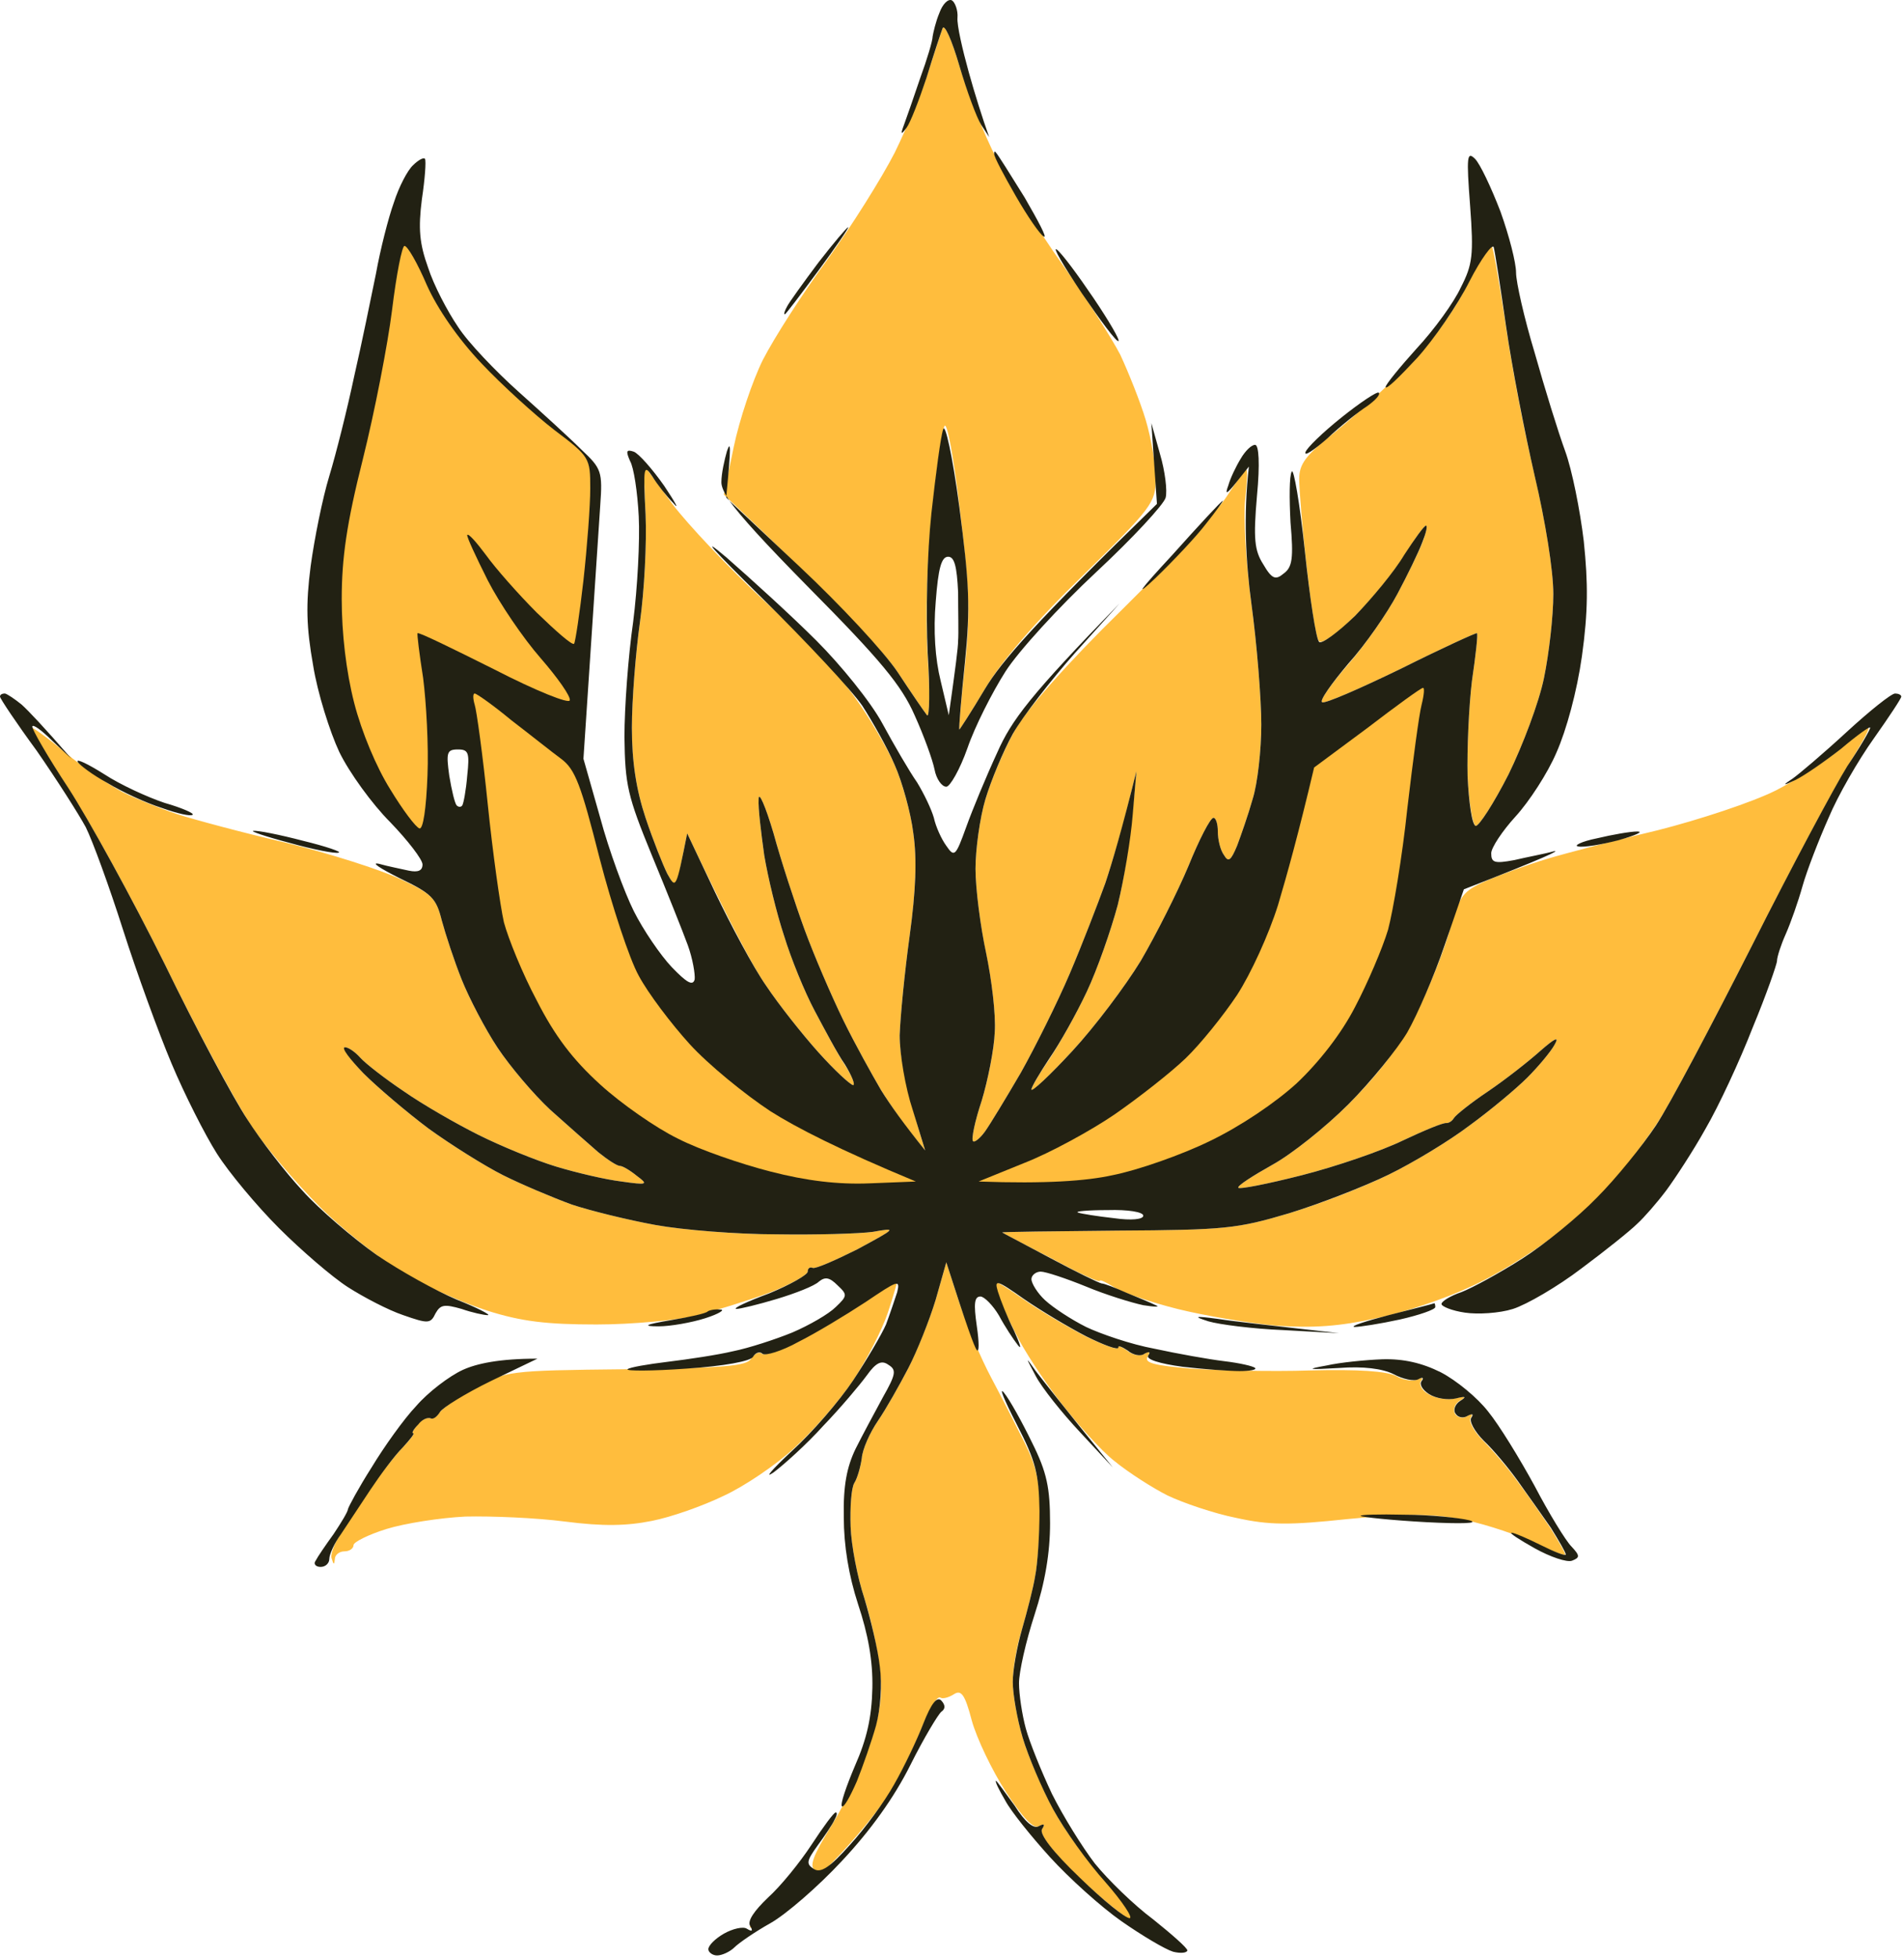 <?xml version="1.0" encoding="UTF-8"?> <svg xmlns="http://www.w3.org/2000/svg" viewBox="0 0 74.895 77" fill="none"> <path fill-rule="evenodd" clip-rule="evenodd" d="M37.736 2.581C38.029 3.583 38.689 5.245 39.202 6.247C39.716 7.25 40.889 9.132 41.793 10.403C42.697 11.674 43.724 13.287 44.066 13.947C44.384 14.632 44.848 15.781 45.068 16.514C45.288 17.247 45.459 18.298 45.459 18.836C45.459 19.765 45.312 19.961 42.6 22.625C40.717 24.458 39.373 26.023 38.738 27.098C38.2 28.003 37.736 28.712 37.736 28.687C37.711 28.638 37.809 27.514 37.956 26.17C38.176 24.141 38.127 23.09 37.76 20.058C37.516 17.981 37.247 16.538 37.149 16.758C37.051 16.954 36.831 18.494 36.66 20.181C36.465 22.014 36.392 24.263 36.489 25.803C36.587 27.221 36.563 28.247 36.465 28.125C36.367 28.003 35.829 27.221 35.316 26.439C34.779 25.632 33.019 23.75 28.473 19.447L28.864 17.565C29.084 16.514 29.597 14.974 30.012 14.143C30.452 13.287 31.577 11.527 32.53 10.232C33.483 8.912 34.681 7.005 35.194 6.003C35.683 5.001 36.294 3.558 36.514 2.825C36.758 2.092 37.003 1.31 37.076 1.114C37.149 0.918 37.443 1.578 37.736 2.581ZM58.657 9.621C58.73 9.67 58.95 10.99 59.195 12.554C59.415 14.143 59.928 16.856 60.344 18.592C60.783 20.45 61.101 22.43 61.101 23.358C61.101 24.238 60.93 25.705 60.734 26.658C60.539 27.612 59.903 29.298 59.341 30.447C58.755 31.596 58.168 32.501 58.046 32.476C57.924 32.427 57.777 31.547 57.728 30.521C57.704 29.47 57.777 27.783 57.899 26.781C58.046 25.778 58.144 24.923 58.095 24.898C58.07 24.874 56.726 25.485 55.113 26.292C53.5 27.074 52.107 27.685 52.009 27.612C51.887 27.563 52.376 26.878 53.036 26.121C53.72 25.338 54.575 24.092 54.966 23.358C55.358 22.625 55.797 21.721 55.944 21.354C56.091 20.963 56.164 20.67 56.091 20.67C56.017 20.67 55.651 21.183 55.235 21.843C54.844 22.478 53.965 23.554 53.304 24.214C52.62 24.898 51.985 25.338 51.887 25.216C51.765 25.118 51.569 23.798 51.398 22.283C51.227 20.792 51.105 19.227 51.105 18.836C51.105 18.25 51.349 17.907 52.498 17.003C53.256 16.392 54.575 15.194 55.431 14.314C56.433 13.312 57.264 12.138 57.753 11.112C58.168 10.232 58.584 9.547 58.657 9.621ZM25.344 18.298C25.344 18.323 25.858 19.007 26.444 19.814C27.055 20.621 28.668 22.332 30.037 23.603C31.43 24.874 33.043 26.585 33.605 27.392C34.192 28.199 34.901 29.421 35.194 30.081C35.487 30.765 35.829 31.963 35.927 32.77C36.074 33.796 36.025 35.018 35.781 36.803C35.585 38.221 35.414 39.981 35.389 40.714C35.389 41.447 35.609 42.767 36.392 45.236L35.854 44.576C35.56 44.209 35.023 43.452 34.656 42.865C34.314 42.278 33.63 41.056 33.165 40.103C32.701 39.15 32.017 37.561 31.65 36.559C31.283 35.556 30.721 33.845 30.428 32.77C30.11 31.694 29.841 31.083 29.841 31.425C29.817 31.767 29.939 32.745 30.061 33.625C30.208 34.505 30.55 35.923 30.844 36.803C31.112 37.683 31.65 39.003 32.041 39.736C32.432 40.47 32.945 41.447 33.239 41.887C33.508 42.303 33.654 42.669 33.556 42.669C33.434 42.645 32.823 42.083 32.188 41.374C31.552 40.665 30.624 39.492 30.135 38.758C29.622 38.025 28.742 36.363 27.031 32.77L26.811 33.87C26.591 34.97 26.591 34.97 26.249 34.358C26.078 34.016 25.687 33.038 25.393 32.158C25.027 31.059 24.856 29.958 24.856 28.614C24.856 27.538 25.002 25.681 25.173 24.458C25.344 23.236 25.442 21.354 25.393 20.254C25.344 19.154 25.32 18.274 25.344 18.298ZM49.027 18.47C49.076 18.47 49.052 18.983 48.979 19.643C48.905 20.278 49.003 22.112 49.223 23.725C49.443 25.338 49.614 27.49 49.614 28.492C49.614 29.494 49.467 30.814 49.272 31.425C49.101 32.036 48.808 32.867 48.661 33.258C48.416 33.845 48.319 33.918 48.147 33.625C48.001 33.429 47.903 33.014 47.903 32.721C47.903 32.403 47.83 32.158 47.732 32.158C47.61 32.158 47.17 33.014 46.754 34.041C46.315 35.092 45.459 36.778 44.873 37.781C44.261 38.783 43.064 40.372 42.184 41.325C41.304 42.278 40.571 42.963 40.571 42.865C40.571 42.743 40.889 42.205 41.28 41.643C41.671 41.056 42.331 39.883 42.746 39.003C43.162 38.123 43.699 36.583 43.968 35.581C44.212 34.578 44.481 32.99 44.701 30.325L44.335 31.792C44.139 32.598 43.748 33.918 43.479 34.725C43.186 35.532 42.575 37.121 42.086 38.27C41.597 39.418 40.717 41.179 40.155 42.181C39.569 43.183 38.933 44.234 38.738 44.503C38.542 44.772 38.322 44.943 38.273 44.87C38.2 44.796 38.347 44.087 38.616 43.281C38.86 42.474 39.104 41.276 39.129 40.592C39.178 39.932 39.007 38.514 38.787 37.487C38.567 36.436 38.371 34.945 38.371 34.187C38.371 33.405 38.542 32.158 38.762 31.425C38.982 30.692 39.495 29.47 39.911 28.736C40.375 27.905 41.964 26.096 44.139 23.97C46.046 22.087 47.903 20.083 48.27 19.496C48.636 18.934 48.979 18.47 49.027 18.47ZM2.566 29.592C3.299 30.203 4.325 30.887 4.839 31.156C5.327 31.401 6.305 31.792 6.965 32.012C7.649 32.232 9.556 32.745 11.242 33.136C12.928 33.552 14.933 34.187 15.715 34.554C16.986 35.141 17.157 35.312 17.377 36.192C17.523 36.73 17.865 37.781 18.159 38.514C18.452 39.247 19.088 40.47 19.576 41.203C20.065 41.936 20.994 43.036 21.654 43.647C22.338 44.258 23.169 44.992 23.536 45.309C23.902 45.603 24.269 45.847 24.391 45.847C24.489 45.847 24.782 46.018 25.051 46.238C25.515 46.581 25.467 46.605 24.44 46.458C23.829 46.385 22.68 46.116 21.874 45.872C21.067 45.627 19.699 45.065 18.819 44.625C17.939 44.185 16.619 43.427 15.886 42.914C15.153 42.425 14.37 41.814 14.175 41.594C13.979 41.374 13.711 41.179 13.564 41.179C13.442 41.203 13.759 41.643 14.297 42.205C14.835 42.743 15.984 43.721 16.863 44.381C17.743 45.016 19.063 45.847 19.796 46.214C20.53 46.581 21.752 47.094 22.485 47.363C23.218 47.607 24.709 47.974 25.784 48.169C26.86 48.365 29.01 48.536 30.55 48.536C32.09 48.561 33.801 48.512 34.338 48.438C35.292 48.267 35.267 48.292 33.728 49.123C32.848 49.563 32.066 49.905 31.968 49.856C31.846 49.807 31.772 49.881 31.772 50.003C31.772 50.125 31.088 50.516 30.257 50.834C29.402 51.152 28.106 51.543 27.373 51.738C26.64 51.909 24.88 52.081 23.462 52.081C21.483 52.081 20.505 51.958 19.185 51.543C18.257 51.25 16.766 50.59 15.886 50.076C15.03 49.563 13.515 48.39 12.562 47.436C11.609 46.483 10.362 45.016 9.8 44.136C9.238 43.256 7.723 40.47 6.476 37.903C5.205 35.336 3.494 32.232 2.688 31.01C1.881 29.763 1.221 28.687 1.221 28.614C1.221 28.541 1.832 28.981 2.566 29.592ZM73.493 28.638C73.541 28.687 73.15 29.372 72.661 30.154C72.173 30.912 70.486 34.089 68.922 37.169C67.358 40.25 65.696 43.403 65.207 44.136C64.718 44.87 63.936 45.921 63.472 46.458C63.032 46.996 61.932 47.974 61.077 48.634C60.221 49.294 58.755 50.198 57.802 50.614C56.873 51.054 55.211 51.616 54.136 51.836C52.694 52.154 51.667 52.227 50.225 52.13C49.15 52.032 47.39 51.738 46.315 51.47C45.239 51.201 44.115 50.809 43.822 50.614C43.504 50.418 43.259 50.296 43.259 50.37C43.259 50.443 42.404 50.052 41.377 49.49C40.326 48.952 39.447 48.487 39.422 48.463C39.398 48.438 41.451 48.414 43.944 48.39C48.196 48.365 48.661 48.316 50.714 47.705C51.936 47.338 53.696 46.654 54.624 46.189C55.577 45.725 56.995 44.87 57.802 44.258C58.608 43.672 59.635 42.816 60.075 42.376C60.515 41.936 61.003 41.35 61.15 41.081C61.345 40.738 61.174 40.812 60.588 41.325C60.123 41.741 59.219 42.449 58.535 42.914C57.875 43.354 57.264 43.843 57.19 43.965C57.117 44.087 56.995 44.161 56.897 44.161C56.775 44.136 56.017 44.454 55.187 44.845C54.331 45.261 52.547 45.872 51.203 46.214C49.858 46.556 48.734 46.776 48.71 46.703C48.661 46.63 49.272 46.238 50.054 45.799C50.811 45.383 52.229 44.258 53.158 43.305C54.355 42.083 55.138 41.032 55.773 39.736C56.262 38.734 56.848 37.267 57.044 36.51C57.41 35.214 57.533 35.043 58.486 34.627C59.048 34.383 60.123 33.992 60.857 33.772C61.59 33.552 63.545 33.038 65.207 32.647C66.845 32.232 68.922 31.547 69.851 31.083C70.755 30.618 71.928 29.861 72.441 29.396C72.979 28.932 73.444 28.589 73.493 28.638ZM37.223 49.636L37.736 51.225C38.029 52.105 38.591 53.425 38.982 54.158C39.373 54.892 39.96 56.041 40.302 56.725C40.766 57.654 40.913 58.314 40.913 59.536C40.889 60.416 40.815 61.516 40.717 61.98C40.644 62.445 40.4 63.374 40.204 64.058C39.984 64.718 39.838 65.672 39.838 66.136C39.838 66.6 40.009 67.603 40.229 68.336C40.449 69.069 41.011 70.389 41.5 71.269C41.988 72.149 43.064 73.567 43.87 74.398C45.044 75.645 45.19 75.889 44.604 75.596C44.212 75.376 43.186 74.545 42.355 73.738C41.377 72.785 40.889 72.125 40.986 71.929C41.117 71.734 41.076 71.693 40.864 71.807C40.669 71.938 40.237 71.489 39.569 70.463C39.031 69.632 38.42 68.36 38.225 67.652C37.956 66.625 37.809 66.429 37.516 66.625C37.32 66.747 37.076 66.821 36.978 66.747C36.856 66.698 36.587 67.163 36.318 67.798C36.074 68.434 35.536 69.558 35.121 70.292C34.705 71.025 33.581 72.394 32.628 73.347C31.699 74.301 30.526 75.278 30.061 75.523C29.255 75.987 29.255 75.938 30.428 74.765C31.161 74.007 31.797 73.567 32.017 73.641C32.286 73.738 32.31 73.714 32.066 73.543C31.821 73.396 31.968 72.98 32.725 71.758C33.263 70.878 33.923 69.46 34.216 68.581C34.632 67.358 34.73 66.674 34.607 65.647C34.534 64.914 34.265 63.643 33.996 62.836C33.728 62.029 33.483 60.758 33.459 60.025C33.434 59.292 33.483 58.509 33.605 58.314C33.728 58.118 33.85 57.678 33.899 57.336C33.923 56.994 34.216 56.334 34.534 55.87C34.852 55.405 35.389 54.452 35.732 53.792C36.074 53.107 36.563 51.909 36.807 51.103L37.223 49.636ZM35.292 50.394C35.292 50.418 35.145 50.956 34.925 51.616C34.705 52.276 34.094 53.474 33.556 54.281C33.019 55.087 31.968 56.285 31.235 56.945C30.526 57.605 29.255 58.461 28.448 58.827C27.642 59.218 26.395 59.658 25.638 59.805C24.66 60.001 23.731 60.025 22.216 59.829C21.092 59.683 19.332 59.61 18.305 59.634C17.303 59.683 15.91 59.903 15.201 60.123C14.493 60.343 13.906 60.636 13.906 60.758C13.906 60.881 13.759 61.003 13.539 61.003C13.344 61.003 13.173 61.149 13.173 61.296C13.148 61.541 13.124 61.541 13.051 61.296C12.977 61.149 13.148 60.71 13.393 60.318C13.637 59.952 14.15 59.169 14.542 58.583C14.933 57.996 15.519 57.263 15.812 56.945C16.13 56.627 16.326 56.358 16.252 56.358C16.179 56.358 16.277 56.212 16.423 56.016C16.595 55.821 16.815 55.723 16.912 55.772C17.01 55.821 17.181 55.723 17.279 55.552C17.377 55.405 18.012 54.941 18.696 54.574C19.894 53.914 19.967 53.889 24.611 53.841C28.497 53.792 29.377 53.718 29.548 53.425C29.67 53.23 29.866 53.132 29.964 53.23C30.086 53.327 30.77 53.083 31.503 52.692C32.261 52.301 33.41 51.616 34.07 51.152C34.73 50.712 35.267 50.345 35.292 50.394ZM40.204 51.054C40.864 51.518 41.988 52.178 42.697 52.545C43.406 52.887 43.968 53.107 43.968 52.985C43.968 52.887 44.115 52.961 44.335 53.107C44.53 53.278 44.848 53.352 45.019 53.23C45.215 53.115 45.255 53.156 45.141 53.352C44.995 53.596 45.435 53.694 46.852 53.816C47.903 53.889 50.005 53.938 51.545 53.889C53.419 53.841 54.543 53.914 54.918 54.11C55.211 54.281 55.602 54.329 55.773 54.232C55.944 54.158 55.993 54.183 55.895 54.305C55.797 54.427 55.92 54.672 56.188 54.818C56.457 54.99 56.946 55.063 57.239 54.99C57.655 54.892 57.704 54.916 57.41 55.087C57.215 55.21 57.142 55.454 57.239 55.601C57.337 55.747 57.557 55.796 57.728 55.674C57.899 55.576 57.948 55.601 57.851 55.747C57.753 55.87 57.973 56.285 58.339 56.652C58.706 57.018 59.317 57.727 59.683 58.24C60.075 58.754 60.637 59.585 60.979 60.074C61.297 60.587 61.566 61.052 61.566 61.125C61.566 61.198 60.954 60.954 60.172 60.587C59.39 60.245 58.095 59.829 57.288 59.707C56.237 59.512 55.04 59.536 53.011 59.732C50.714 59.976 49.932 59.976 48.612 59.683C47.756 59.512 46.534 59.096 45.923 58.803C45.337 58.509 44.384 57.898 43.846 57.458C43.308 57.043 42.355 55.967 41.695 55.112C41.035 54.256 40.253 53.058 39.96 52.447C39.642 51.836 39.3 51.103 39.202 50.785C39.007 50.272 39.08 50.272 40.204 51.054Z" fill="#FFBD3D"></path> <path fill-rule="evenodd" clip-rule="evenodd" d="M37.443 0.014C37.565 0.087 37.688 0.405 37.663 0.699C37.639 0.992 37.859 1.945 38.103 2.825C38.347 3.705 38.641 4.634 38.91 5.392L38.592 4.903C38.421 4.634 38.029 3.583 37.736 2.581C37.443 1.578 37.149 0.918 37.076 1.114C37.003 1.31 36.71 2.19 36.441 3.07C36.148 3.95 35.806 4.83 35.659 5.025C35.439 5.319 35.415 5.294 35.561 4.903C35.659 4.634 35.952 3.803 36.197 3.07C36.465 2.336 36.686 1.603 36.686 1.432C36.71 1.285 36.808 0.845 36.954 0.503C37.077 0.161 37.296 -0.059 37.443 0.014ZM58.022 6.247C58.218 6.443 58.658 7.372 59.024 8.325C59.366 9.279 59.635 10.33 59.635 10.721C59.635 11.087 59.953 12.505 60.368 13.874C60.76 15.267 61.297 17.003 61.566 17.736C61.835 18.47 62.153 20.059 62.299 21.281C62.471 22.943 62.471 24.043 62.226 25.803C62.03 27.196 61.615 28.712 61.224 29.592C60.882 30.398 60.149 31.523 59.611 32.11C59.098 32.672 58.658 33.332 58.658 33.552C58.658 33.918 58.78 33.967 59.562 33.821C60.075 33.699 60.76 33.576 61.102 33.478C61.444 33.405 60.784 33.723 57.582 34.97L56.825 37.17C56.409 38.392 55.749 39.907 55.358 40.592C54.967 41.252 53.916 42.547 53.036 43.427C52.157 44.307 50.811 45.383 50.054 45.799C49.272 46.238 48.661 46.63 48.71 46.703C48.734 46.776 49.858 46.556 51.203 46.214C52.547 45.872 54.331 45.261 55.187 44.845C56.017 44.454 56.775 44.136 56.897 44.161C56.995 44.161 57.117 44.087 57.19 43.965C57.264 43.843 57.875 43.354 58.535 42.914C59.219 42.449 60.123 41.741 60.588 41.325C61.174 40.812 61.345 40.738 61.15 41.081C61.003 41.35 60.515 41.936 60.075 42.376C59.635 42.816 58.608 43.672 57.802 44.258C56.995 44.87 55.577 45.725 54.624 46.189C53.671 46.654 51.911 47.338 50.714 47.705C48.661 48.316 48.196 48.365 43.944 48.39C41.451 48.414 39.398 48.438 39.422 48.463C39.447 48.487 40.303 48.927 41.305 49.465C42.307 50.003 43.211 50.443 43.333 50.467C43.431 50.467 43.871 50.638 44.311 50.834C44.727 51.005 45.264 51.225 45.46 51.323C45.655 51.396 45.435 51.396 44.971 51.323C44.507 51.225 43.48 50.907 42.722 50.59C41.94 50.272 41.134 50.003 40.938 50.003C40.743 50.003 40.572 50.15 40.572 50.296C40.572 50.467 40.816 50.858 41.109 51.127C41.427 51.421 42.136 51.885 42.722 52.179C43.285 52.447 44.482 52.863 45.411 53.034C46.315 53.23 47.537 53.449 48.148 53.523C48.759 53.596 49.297 53.718 49.37 53.792C49.444 53.865 49.15 53.914 48.759 53.914C48.368 53.914 47.342 53.841 46.511 53.743C45.606 53.621 45.069 53.449 45.166 53.303C45.264 53.156 45.215 53.132 45.019 53.23C44.873 53.352 44.556 53.278 44.36 53.107C44.14 52.961 43.969 52.887 43.993 52.985C43.993 53.107 43.407 52.887 42.722 52.545C42.014 52.179 40.914 51.518 40.278 51.079C39.203 50.321 39.105 50.296 39.252 50.785C39.35 51.103 39.618 51.787 39.887 52.325C40.132 52.863 40.205 53.107 40.034 52.887C39.863 52.667 39.521 52.154 39.301 51.738C39.056 51.323 38.714 50.981 38.567 50.981C38.323 50.981 38.299 51.274 38.421 52.13C38.519 52.79 38.519 53.205 38.421 53.083C38.323 52.961 38.029 52.154 37.223 49.636L36.807 51.103C36.563 51.909 36.074 53.132 35.732 53.792C35.389 54.452 34.852 55.405 34.534 55.87C34.216 56.334 33.923 56.994 33.899 57.336C33.85 57.678 33.728 58.118 33.605 58.314C33.483 58.509 33.434 59.292 33.459 60.025C33.483 60.758 33.728 62.029 33.996 62.836C34.241 63.643 34.535 64.865 34.608 65.525C34.706 66.234 34.632 67.212 34.461 67.847C34.29 68.458 33.948 69.436 33.704 70.047C33.435 70.658 33.191 71.098 33.117 71.025C33.044 70.952 33.288 70.243 33.63 69.436C34.095 68.385 34.29 67.529 34.315 66.381C34.339 65.305 34.144 64.254 33.753 63.081C33.386 61.956 33.191 60.783 33.191 59.658C33.166 58.412 33.313 57.679 33.655 56.97C33.924 56.432 34.413 55.527 34.73 54.941C35.243 54.036 35.268 53.865 34.95 53.669C34.681 53.474 34.461 53.572 34.095 54.085C33.826 54.452 33.068 55.356 32.384 56.065C31.724 56.799 30.82 57.605 30.429 57.898C30.038 58.167 30.355 57.801 31.137 57.067C31.944 56.334 33.019 55.087 33.556 54.281C34.094 53.474 34.681 52.472 34.852 52.081C34.999 51.689 35.195 51.103 35.292 50.809C35.415 50.296 35.317 50.345 34.046 51.201C33.264 51.714 32.091 52.423 31.406 52.765C30.746 53.132 30.086 53.327 29.989 53.23C29.891 53.132 29.72 53.181 29.622 53.352C29.524 53.523 28.498 53.718 27.007 53.816C25.663 53.914 24.612 53.914 24.685 53.841C24.758 53.767 25.467 53.645 26.274 53.547C27.08 53.449 28.229 53.278 28.84 53.132C29.451 53.01 30.502 52.667 31.162 52.398C31.846 52.105 32.604 51.665 32.873 51.396C33.337 50.956 33.337 50.907 32.946 50.541C32.628 50.223 32.457 50.199 32.213 50.394C32.042 50.565 31.284 50.858 30.551 51.079C29.818 51.299 29.109 51.47 28.962 51.47C28.816 51.445 29.402 51.176 30.258 50.858C31.088 50.516 31.772 50.125 31.772 50.003C31.772 49.881 31.846 49.807 31.968 49.856C32.066 49.905 32.848 49.563 33.728 49.123C35.267 48.292 35.292 48.267 34.338 48.438C33.801 48.512 32.09 48.561 30.55 48.536C29.01 48.536 26.86 48.365 25.784 48.169C24.709 47.974 23.218 47.607 22.485 47.363C21.752 47.094 20.53 46.581 19.796 46.214C19.063 45.847 17.743 45.016 16.863 44.381C15.984 43.721 14.835 42.743 14.297 42.205C13.759 41.643 13.417 41.203 13.564 41.179C13.711 41.179 13.979 41.374 14.175 41.594C14.37 41.814 15.153 42.425 15.886 42.914C16.619 43.427 17.939 44.185 18.819 44.625C19.699 45.065 21.067 45.627 21.874 45.872C22.68 46.116 23.829 46.385 24.44 46.458C25.467 46.605 25.515 46.581 25.051 46.238C24.782 46.018 24.489 45.847 24.391 45.847C24.269 45.847 23.902 45.603 23.536 45.309C23.169 44.992 22.338 44.258 21.654 43.647C20.994 43.036 20.065 41.936 19.576 41.203C19.088 40.47 18.452 39.247 18.159 38.514C17.865 37.781 17.523 36.73 17.377 36.192C17.157 35.312 16.986 35.141 15.715 34.53C14.933 34.138 14.567 33.894 14.909 33.967C15.251 34.065 15.764 34.163 16.082 34.236C16.449 34.31 16.62 34.236 16.62 33.992C16.62 33.796 16.033 33.038 15.349 32.329C14.64 31.621 13.736 30.374 13.345 29.567C12.978 28.785 12.489 27.245 12.318 26.17C12.049 24.654 12.025 23.774 12.22 22.259C12.367 21.183 12.685 19.594 12.954 18.714C13.222 17.834 13.662 16.074 13.931 14.803C14.224 13.532 14.591 11.723 14.787 10.77C14.958 9.816 15.275 8.57 15.495 7.959C15.691 7.347 16.033 6.687 16.253 6.492C16.449 6.296 16.669 6.174 16.717 6.247C16.766 6.321 16.717 7.03 16.595 7.836C16.449 8.985 16.497 9.572 16.84 10.525C17.06 11.21 17.597 12.236 18.013 12.847C18.404 13.459 19.504 14.607 20.408 15.414C21.312 16.221 22.437 17.247 22.876 17.687C23.659 18.421 23.707 18.543 23.61 19.887C23.561 20.645 23.39 23.212 22.95 29.836L23.61 32.158C23.952 33.43 24.563 35.092 24.93 35.825C25.296 36.559 25.98 37.561 26.42 38.025C27.007 38.636 27.251 38.783 27.325 38.514C27.349 38.319 27.251 37.707 27.056 37.17C26.86 36.632 26.225 35.043 25.638 33.625C24.685 31.303 24.587 30.863 24.563 28.981C24.563 27.832 24.71 25.803 24.905 24.459C25.076 23.114 25.174 21.256 25.125 20.303C25.076 19.35 24.93 18.372 24.783 18.127C24.612 17.736 24.636 17.663 24.93 17.761C25.125 17.834 25.663 18.445 26.127 19.105C26.567 19.765 26.738 20.083 26.494 19.79C26.225 19.521 25.858 19.056 25.663 18.739C25.321 18.225 25.296 18.347 25.394 20.23C25.443 21.354 25.344 23.236 25.173 24.458C25.002 25.681 24.856 27.538 24.856 28.614C24.856 29.958 25.027 31.059 25.393 32.158C25.687 33.038 26.078 34.016 26.249 34.358C26.591 34.97 26.591 34.97 27.031 32.77L28.131 35.092C28.742 36.363 29.622 38.025 30.135 38.758C30.624 39.492 31.552 40.665 32.188 41.374C32.823 42.083 33.434 42.645 33.556 42.669C33.654 42.669 33.508 42.303 33.239 41.863C32.946 41.447 32.432 40.47 32.041 39.736C31.65 39.003 31.112 37.683 30.844 36.803C30.55 35.923 30.208 34.505 30.061 33.625C29.939 32.745 29.817 31.767 29.841 31.425C29.841 31.083 30.11 31.694 30.428 32.77C30.721 33.845 31.283 35.556 31.65 36.559C32.017 37.561 32.701 39.15 33.165 40.103C33.63 41.056 34.314 42.278 34.656 42.865C35.023 43.452 35.56 44.209 36.392 45.236L35.903 43.647C35.61 42.767 35.389 41.447 35.389 40.714C35.414 39.981 35.585 38.221 35.781 36.803C36.025 35.018 36.074 33.796 35.927 32.77C35.829 31.963 35.487 30.741 35.194 30.081C34.901 29.396 34.315 28.37 33.924 27.758C33.508 27.147 31.724 25.241 29.964 23.505C28.034 21.599 27.471 20.987 28.571 21.916C29.549 22.772 31.162 24.238 32.115 25.192C33.068 26.145 34.242 27.587 34.706 28.443C35.17 29.298 35.781 30.35 36.074 30.765C36.343 31.205 36.637 31.816 36.734 32.158C36.808 32.501 37.028 32.99 37.223 33.258C37.541 33.723 37.59 33.674 38.005 32.525C38.25 31.841 38.787 30.545 39.227 29.592C39.789 28.321 40.498 27.367 44.042 23.725L42.282 25.681C41.329 26.756 40.229 28.174 39.838 28.859C39.472 29.518 38.982 30.692 38.762 31.425C38.542 32.158 38.372 33.405 38.372 34.163C38.372 34.945 38.567 36.436 38.787 37.463C39.007 38.514 39.178 39.907 39.129 40.592C39.104 41.252 38.86 42.474 38.616 43.281C38.347 44.087 38.2 44.796 38.273 44.87C38.322 44.943 38.542 44.772 38.738 44.503C38.933 44.234 39.569 43.183 40.155 42.181C40.717 41.179 41.597 39.418 42.086 38.27C42.575 37.121 43.186 35.532 43.479 34.725C43.748 33.918 44.139 32.598 44.701 30.325L44.556 32.036C44.482 32.99 44.212 34.578 43.968 35.581C43.699 36.583 43.162 38.123 42.746 39.003C42.331 39.883 41.671 41.056 41.28 41.618C40.889 42.205 40.572 42.743 40.572 42.841C40.572 42.963 41.304 42.278 42.184 41.325C43.064 40.372 44.261 38.783 44.873 37.781C45.459 36.778 46.315 35.092 46.754 34.041C47.17 33.014 47.61 32.158 47.732 32.158C47.83 32.158 47.904 32.403 47.904 32.696C47.904 33.014 48.001 33.429 48.147 33.625C48.319 33.918 48.416 33.845 48.661 33.258C48.808 32.867 49.101 32.036 49.272 31.425C49.467 30.814 49.614 29.494 49.614 28.492C49.614 27.49 49.443 25.338 49.223 23.725C49.003 22.112 48.906 20.23 49.126 18.347L48.637 18.959C48.246 19.447 48.173 19.472 48.319 19.081C48.393 18.812 48.613 18.347 48.808 18.03C48.979 17.736 49.224 17.492 49.37 17.492C49.517 17.492 49.566 18.225 49.444 19.496C49.297 21.183 49.346 21.647 49.688 22.185C50.03 22.772 50.177 22.821 50.494 22.552C50.837 22.307 50.886 21.941 50.763 20.547C50.714 19.594 50.714 18.714 50.812 18.543C50.886 18.396 51.13 19.79 51.325 21.647C51.521 23.505 51.765 25.118 51.888 25.241C51.985 25.339 52.62 24.874 53.304 24.214C53.965 23.53 54.845 22.478 55.236 21.818C55.651 21.183 56.017 20.67 56.091 20.67C56.164 20.67 56.092 20.963 55.945 21.33C55.798 21.721 55.358 22.625 54.966 23.358C54.575 24.092 53.721 25.339 53.036 26.096C52.376 26.878 51.887 27.563 52.009 27.612C52.107 27.685 53.5 27.074 55.113 26.292C56.726 25.485 58.07 24.874 58.095 24.898C58.144 24.923 58.046 25.778 57.899 26.781C57.777 27.783 57.704 29.47 57.728 30.521C57.777 31.547 57.899 32.427 58.046 32.476C58.168 32.501 58.755 31.596 59.341 30.447C59.903 29.298 60.539 27.612 60.734 26.658C60.93 25.705 61.101 24.238 61.101 23.358C61.101 22.43 60.784 20.474 60.368 18.714C59.978 17.027 59.464 14.387 59.244 12.847C59.024 11.307 58.804 9.89 58.756 9.719C58.707 9.572 58.267 10.159 57.802 11.063C57.338 11.992 56.409 13.336 55.749 14.07C55.065 14.803 54.527 15.341 54.503 15.219C54.503 15.121 55.065 14.436 55.725 13.703C56.409 12.97 57.191 11.894 57.46 11.307C57.924 10.403 57.973 10.036 57.827 8.081C57.68 6.15 57.704 5.93 58.022 6.247ZM39.178 6.003C39.252 6.076 39.741 6.859 40.303 7.763C40.84 8.692 41.207 9.376 41.06 9.303C40.914 9.23 40.425 8.521 39.96 7.714C39.496 6.907 39.105 6.174 39.105 6.052C39.105 5.954 39.13 5.93 39.178 6.003ZM0.196 27.27C0.293 27.294 0.587 27.49 0.855 27.709C1.124 27.954 1.686 28.541 2.811 29.836L2.053 29.127C1.638 28.712 1.295 28.467 1.271 28.565C1.246 28.663 1.882 29.763 2.688 30.985C3.495 32.232 5.205 35.336 6.476 37.903C7.723 40.47 9.19 43.207 9.727 44.014C10.241 44.821 11.218 46.092 11.903 46.825C12.563 47.559 13.882 48.683 14.811 49.343C15.74 49.978 17.157 50.761 17.964 51.103C18.77 51.421 19.333 51.714 19.186 51.714C19.039 51.714 18.575 51.616 18.159 51.47C17.475 51.274 17.328 51.299 17.133 51.641C16.937 52.056 16.84 52.056 15.862 51.714C15.275 51.518 14.298 51.005 13.687 50.614C13.076 50.223 11.854 49.172 10.974 48.292C10.094 47.412 8.994 46.092 8.53 45.358C8.065 44.625 7.259 43.036 6.746 41.814C6.232 40.592 5.377 38.245 4.839 36.559C4.302 34.872 3.642 33.063 3.373 32.525C3.08 31.987 2.224 30.643 1.442 29.518C0.635 28.418 0 27.465 0 27.392C0 27.319 0.073 27.27 0.196 27.27ZM43.822 47.901C44.507 47.998 44.971 47.949 44.971 47.803C44.971 47.656 44.36 47.559 43.578 47.583C42.796 47.583 42.258 47.632 42.405 47.681C42.551 47.73 43.162 47.827 43.822 47.901ZM33.362 8.936C33.41 8.936 32.873 9.719 32.188 10.647C31.48 11.601 30.893 12.383 30.869 12.359C30.82 12.359 30.869 12.212 30.966 12.041C31.04 11.894 31.602 11.112 32.188 10.33C32.775 9.572 33.313 8.936 33.362 8.936ZM41.574 9.816C41.769 9.963 42.405 10.819 43.016 11.723C43.627 12.627 44.067 13.385 43.993 13.41C43.92 13.459 43.285 12.603 42.551 11.527C41.818 10.427 41.378 9.67 41.574 9.816ZM54.234 15.439C54.307 15.512 54.112 15.732 53.77 15.976C53.427 16.196 52.719 16.759 52.205 17.247C51.668 17.712 51.301 17.956 51.35 17.785C51.399 17.614 52.034 17.003 52.767 16.416C53.501 15.83 54.16 15.39 54.234 15.439ZM37.736 19.936C38.128 22.943 38.176 23.872 37.956 26.047C37.81 27.465 37.711 28.638 37.736 28.687C37.736 28.712 38.2 28.003 38.738 27.098C39.398 25.998 40.694 24.507 45.509 19.814L45.289 16.636L45.631 17.859C45.826 18.519 45.924 19.301 45.851 19.57C45.778 19.839 44.556 21.159 43.113 22.503C41.671 23.847 40.058 25.607 39.545 26.414C39.032 27.221 38.347 28.565 38.054 29.421C37.761 30.252 37.37 30.936 37.223 30.936C37.052 30.936 36.832 30.643 36.759 30.252C36.686 29.885 36.343 28.932 35.977 28.125C35.464 26.952 34.632 25.95 31.822 23.114C30.062 21.33 29.133 20.303 28.693 19.692L31.455 22.283C33.044 23.774 34.779 25.632 35.316 26.439C35.829 27.221 36.367 28.003 36.465 28.125C36.563 28.247 36.588 27.147 36.49 25.681C36.417 24.116 36.465 21.818 36.637 20.181C36.808 18.641 37.003 17.15 37.101 16.881C37.174 16.612 37.467 17.907 37.736 19.936ZM28.571 19.57C28.571 19.553 28.571 19.529 28.571 19.496C28.604 19.561 28.644 19.627 28.693 19.692L28.571 19.57ZM28.571 19.496C28.424 19.252 28.376 19.081 28.376 18.959C28.376 18.616 28.498 18.079 28.596 17.736C28.742 17.321 28.767 17.492 28.571 19.496ZM37.003 26.781L37.321 28.125C37.59 26.219 37.688 25.461 37.688 25.192C37.712 24.923 37.688 24.067 37.688 23.285C37.639 22.259 37.541 21.892 37.296 21.892C37.028 21.892 36.906 22.356 36.808 23.652C36.71 24.801 36.783 25.901 37.003 26.781ZM48.099 19.692C48.124 19.692 47.83 20.107 47.439 20.596C47.048 21.11 46.144 22.063 45.435 22.747C44.604 23.53 44.824 23.212 46.095 21.843C47.146 20.67 48.05 19.692 48.099 19.692ZM17.964 31.67C18.037 31.743 18.135 31.743 18.184 31.67C18.233 31.596 18.331 31.083 18.379 30.496C18.477 29.592 18.428 29.47 18.013 29.47C17.573 29.47 17.548 29.592 17.671 30.496C17.768 31.083 17.891 31.596 17.964 31.67ZM74.544 27.27C74.666 27.27 74.788 27.319 74.788 27.392C74.788 27.465 74.3 28.199 73.713 29.03C73.102 29.885 72.296 31.278 71.929 32.158C71.538 33.038 71.074 34.236 70.902 34.847C70.731 35.459 70.438 36.29 70.243 36.73C70.047 37.17 69.9 37.634 69.9 37.781C69.9 37.903 69.485 39.101 68.947 40.396C68.434 41.716 67.603 43.501 67.09 44.381C66.601 45.261 65.892 46.336 65.55 46.801C65.183 47.29 64.67 47.876 64.401 48.121C64.132 48.39 63.155 49.172 62.202 49.881C61.273 50.59 60.051 51.299 59.513 51.47C58.975 51.641 58.12 51.689 57.631 51.616C57.118 51.543 56.702 51.372 56.702 51.274C56.702 51.176 57.045 50.956 57.485 50.809C57.924 50.638 59 50.052 59.88 49.49C60.76 48.927 62.079 47.852 62.813 47.094C63.57 46.336 64.597 45.065 65.135 44.258C65.672 43.452 67.358 40.25 68.922 37.169C70.486 34.065 72.173 30.912 72.662 30.13C73.175 29.372 73.566 28.687 73.566 28.614C73.566 28.541 73.053 28.907 72.418 29.445C71.758 29.959 70.976 30.496 70.634 30.667C70.12 30.912 70.096 30.887 70.511 30.618C70.756 30.447 71.709 29.641 72.638 28.785C73.542 27.954 74.397 27.27 74.544 27.27ZM4.106 30.447C4.741 30.863 5.817 31.352 6.477 31.572C7.161 31.767 7.65 31.987 7.577 32.036C7.503 32.11 6.966 31.987 6.355 31.767C5.744 31.572 4.79 31.132 4.228 30.79C3.642 30.472 3.128 30.081 3.055 29.959C2.982 29.812 3.446 30.032 4.106 30.447ZM9.972 32.672C10.118 32.647 10.998 32.819 11.927 33.063C12.831 33.283 13.467 33.503 13.32 33.527C13.198 33.576 12.318 33.405 11.365 33.136C10.436 32.892 9.801 32.672 9.972 32.672ZM64.401 32.696C64.67 32.696 64.352 32.843 63.668 33.038C63.008 33.209 62.275 33.332 62.079 33.283C61.884 33.258 62.202 33.087 62.813 32.965C63.424 32.819 64.132 32.696 64.401 32.696ZM56.409 51.25C56.434 51.225 56.458 51.299 56.458 51.396C56.458 51.494 55.823 51.714 55.065 51.885C54.283 52.056 53.476 52.179 53.281 52.179C53.085 52.154 53.696 51.958 54.625 51.714C55.578 51.47 56.36 51.274 56.409 51.25ZM28.327 51.494C28.547 51.494 28.278 51.665 27.74 51.836C27.202 52.007 26.372 52.154 25.907 52.154C25.247 52.154 25.37 52.081 26.396 51.91C27.129 51.787 27.789 51.641 27.838 51.567C27.911 51.518 28.131 51.47 28.327 51.494ZM47.904 51.861C48.515 51.958 49.835 52.105 52.67 52.423L50.47 52.301C49.272 52.252 47.953 52.081 47.537 51.958C46.926 51.763 46.975 51.738 47.904 51.861ZM21.141 53.425L19.308 54.305C18.306 54.794 17.402 55.356 17.304 55.527C17.182 55.723 17.035 55.821 16.937 55.772C16.815 55.723 16.595 55.821 16.449 56.016C16.278 56.187 16.179 56.358 16.252 56.358C16.326 56.358 16.131 56.603 15.838 56.921C15.52 57.238 14.958 57.996 14.567 58.583C14.176 59.169 13.662 59.952 13.418 60.318C13.149 60.685 12.954 61.125 12.954 61.296C12.954 61.467 12.807 61.614 12.611 61.614C12.416 61.614 12.318 61.492 12.416 61.37C12.489 61.223 12.807 60.758 13.125 60.318C13.418 59.878 13.687 59.439 13.687 59.341C13.711 59.243 14.102 58.51 14.616 57.703C15.104 56.896 15.886 55.796 16.375 55.283C16.84 54.745 17.671 54.11 18.208 53.865C18.746 53.621 19.626 53.425 21.141 53.425ZM40.743 53.914C40.987 54.232 41.769 55.234 43.773 57.703L42.478 56.309C41.769 55.552 40.987 54.574 40.743 54.11C40.327 53.327 40.327 53.327 40.743 53.914ZM54.381 53.449C55.211 53.425 55.945 53.596 56.678 53.963C57.289 54.281 58.12 54.965 58.536 55.503C58.975 56.041 59.782 57.361 60.368 58.436C60.931 59.512 61.591 60.587 61.81 60.807C62.153 61.174 62.153 61.247 61.835 61.37C61.639 61.443 60.98 61.223 60.368 60.881C59.758 60.538 59.342 60.27 59.464 60.27C59.562 60.27 60.075 60.49 60.613 60.758C61.151 61.027 61.591 61.198 61.591 61.125C61.591 61.052 61.322 60.587 61.004 60.074C60.662 59.585 60.075 58.754 59.709 58.241C59.342 57.727 58.731 56.994 58.364 56.652C57.998 56.285 57.778 55.87 57.875 55.747C57.973 55.601 57.924 55.576 57.728 55.674C57.582 55.772 57.362 55.747 57.265 55.601C57.142 55.454 57.24 55.21 57.436 55.087C57.704 54.916 57.656 54.892 57.265 54.99C56.947 55.063 56.482 54.99 56.214 54.819C55.945 54.647 55.823 54.427 55.92 54.305C56.018 54.183 55.969 54.134 55.798 54.232C55.627 54.329 55.187 54.232 54.821 54.036C54.381 53.816 53.623 53.718 52.67 53.792C51.423 53.865 51.35 53.841 52.181 53.694C52.719 53.572 53.721 53.474 54.381 53.449ZM39.496 54.77C39.716 55.038 40.205 55.919 40.596 56.725C41.183 57.898 41.305 58.51 41.305 59.903C41.305 61.052 41.109 62.225 40.694 63.496C40.352 64.547 40.083 65.745 40.083 66.185C40.083 66.625 40.205 67.432 40.352 67.97C40.498 68.507 40.963 69.656 41.378 70.536C41.818 71.416 42.576 72.638 43.065 73.274C43.578 73.909 44.604 74.912 45.362 75.474C46.095 76.061 46.706 76.598 46.706 76.696C46.682 76.794 46.437 76.818 46.144 76.745C45.826 76.647 44.922 76.11 44.115 75.547C43.309 74.985 42.038 73.836 41.305 73.029C40.572 72.223 39.765 71.221 39.545 70.805C39.301 70.39 39.13 70.047 39.178 70.023C39.203 70.023 39.521 70.463 39.912 71.001C40.327 71.661 40.669 71.929 40.864 71.807C41.076 71.693 41.117 71.734 40.986 71.929C40.889 72.125 41.402 72.809 42.478 73.836C43.382 74.716 44.262 75.425 44.433 75.425C44.58 75.425 44.164 74.789 43.48 74.007C42.796 73.25 41.867 71.954 41.427 71.147C40.987 70.341 40.449 69.069 40.229 68.336C40.009 67.603 39.838 66.6 39.838 66.136C39.838 65.672 40.009 64.718 40.204 64.058C40.4 63.374 40.644 62.445 40.717 61.98C40.815 61.516 40.889 60.343 40.889 59.414C40.865 57.947 40.743 57.458 39.985 55.992C39.496 55.038 39.276 54.501 39.496 54.77ZM55.236 59.561C56.238 59.561 57.411 59.683 57.802 59.781C58.218 59.903 57.509 59.927 56.092 59.854C54.747 59.781 53.599 59.658 53.525 59.61C53.452 59.561 54.234 59.536 55.236 59.561ZM37.028 66.87C37.191 67.049 37.191 67.195 37.028 67.309C36.906 67.407 36.343 68.336 35.806 69.412C35.17 70.683 34.242 71.978 33.117 73.176C32.188 74.178 30.917 75.278 30.307 75.621C29.695 75.963 29.06 76.403 28.889 76.574C28.718 76.745 28.4 76.892 28.205 76.892C28.034 76.892 27.863 76.769 27.863 76.647C27.863 76.501 28.131 76.232 28.473 76.036C28.816 75.841 29.231 75.743 29.378 75.841C29.59 75.971 29.63 75.93 29.5 75.718C29.402 75.523 29.671 75.132 30.209 74.618C30.698 74.178 31.455 73.25 31.92 72.541C32.384 71.832 32.799 71.269 32.873 71.269C32.946 71.269 32.922 71.392 32.824 71.563C32.751 71.734 32.433 72.198 32.164 72.565C31.724 73.176 31.7 73.298 32.017 73.494C32.286 73.665 32.653 73.421 33.435 72.541C34.021 71.905 34.803 70.83 35.17 70.169C35.561 69.485 36.074 68.409 36.319 67.774C36.637 66.967 36.857 66.698 37.028 66.87Z" fill="#222113"></path> <path d="M14.273 18.054C14.737 16.196 15.251 13.556 15.422 12.188C15.593 10.794 15.813 9.67 15.911 9.67C16.033 9.67 16.424 10.354 16.79 11.21C17.206 12.139 18.012 13.312 18.941 14.29C19.748 15.145 21.043 16.319 21.801 16.905C23.194 17.956 23.218 18.005 23.218 19.203C23.218 19.887 23.096 21.501 22.95 22.821C22.803 24.116 22.632 25.241 22.583 25.314C22.51 25.387 21.874 24.825 21.116 24.092C20.383 23.359 19.479 22.332 19.112 21.819C18.746 21.33 18.428 20.963 18.379 21.036C18.355 21.11 18.721 21.892 19.186 22.821C19.65 23.725 20.579 25.094 21.263 25.876C21.923 26.634 22.461 27.392 22.412 27.539C22.387 27.685 21.092 27.172 19.43 26.316C17.817 25.51 16.473 24.85 16.424 24.899C16.399 24.923 16.497 25.73 16.644 26.659C16.766 27.612 16.864 29.323 16.815 30.496C16.766 31.792 16.644 32.623 16.497 32.574C16.35 32.525 15.837 31.841 15.348 31.034C14.811 30.179 14.224 28.785 13.931 27.636C13.613 26.39 13.442 24.899 13.442 23.554C13.442 21.941 13.638 20.572 14.273 18.054Z" fill="#FFBD3D"></path> <path d="M51.692 30.179L53.769 28.639C54.918 27.759 55.896 27.05 55.969 27.05C56.042 27.025 56.018 27.319 55.92 27.71C55.822 28.076 55.578 29.91 55.358 31.792C55.162 33.674 54.796 35.825 54.6 36.559C54.38 37.292 53.794 38.661 53.305 39.59C52.767 40.641 51.887 41.765 51.007 42.596C50.176 43.354 48.808 44.283 47.586 44.87C46.486 45.408 44.75 46.018 43.749 46.214C42.747 46.434 41.158 46.556 38.494 46.459L40.302 45.725C41.305 45.334 42.918 44.454 43.846 43.819C44.799 43.158 46.046 42.181 46.633 41.619C47.219 41.056 48.123 39.932 48.661 39.125C49.199 38.294 49.907 36.754 50.274 35.581C50.616 34.432 51.081 32.77 51.692 30.179Z" fill="#FFBD3D"></path> <path d="M19.186 31.621C18.99 29.69 18.746 27.93 18.672 27.71C18.599 27.465 18.599 27.27 18.672 27.27C18.746 27.27 19.406 27.734 20.114 28.321C20.848 28.883 21.703 29.567 22.07 29.836C22.632 30.252 22.852 30.863 23.585 33.747C24.074 35.63 24.758 37.707 25.125 38.367C25.491 39.052 26.396 40.25 27.129 41.056C27.862 41.863 29.304 43.036 30.306 43.696C31.308 44.332 33.019 45.212 36.025 46.459L34.192 46.532C32.97 46.581 31.724 46.434 30.306 46.067C29.157 45.774 27.52 45.212 26.664 44.772C25.809 44.356 24.44 43.403 23.609 42.645C22.534 41.668 21.825 40.739 21.116 39.345C20.554 38.294 19.992 36.901 19.821 36.265C19.674 35.605 19.381 33.528 19.186 31.621Z" fill="#FFBD3D"></path> </svg> 